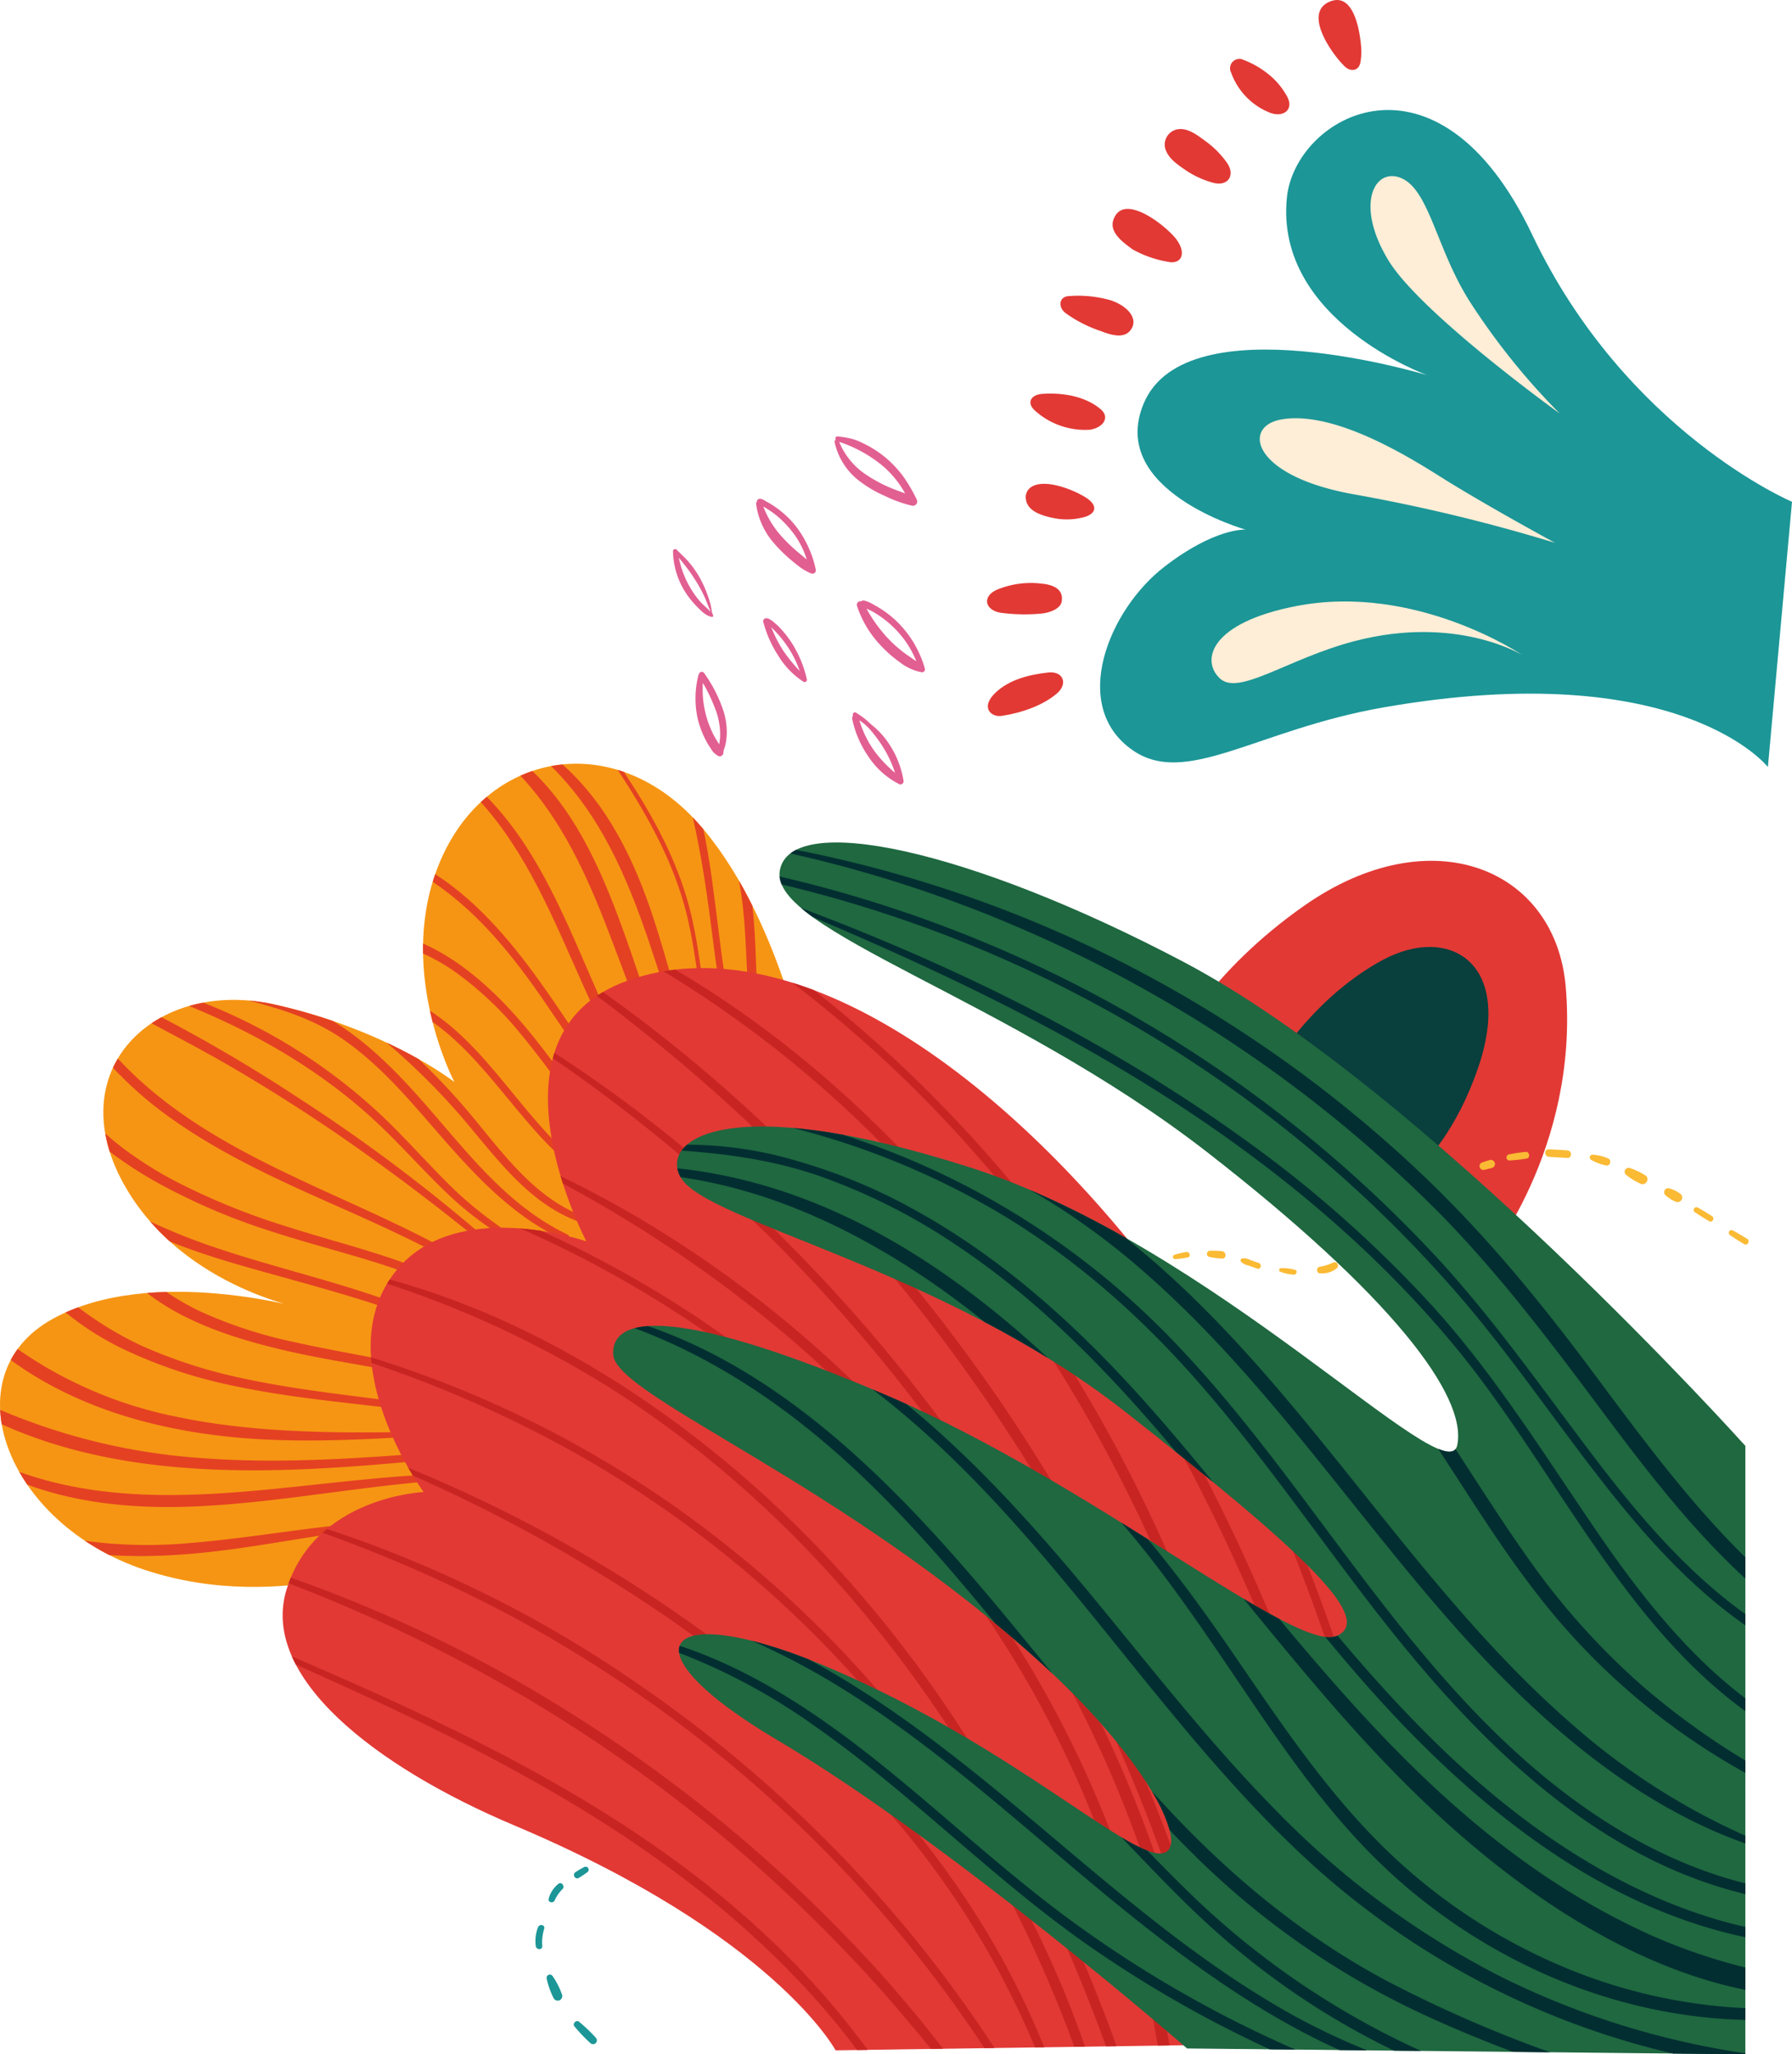 <svg xmlns="http://www.w3.org/2000/svg" width="360.322" height="413" viewBox="0 0 360.322 413">
  <g id="sect6_deco2" transform="translate(-621.976 -1517.357)">
    <g id="Group_5593" data-name="Group 5593" transform="translate(757.295 1605.093)">
      <path id="Path_104813" data-name="Path 104813" d="M750.565,1628.978a3.135,3.135,0,0,1-.318-1.191c-.058-.3-.113-.605-.183-.9a17.085,17.085,0,0,0-.6-1.931,23.291,23.291,0,0,0-1.546-3.46,20.6,20.6,0,0,0-2.231-3.209,17.068,17.068,0,0,0-1.345-1.387,9.558,9.558,0,0,0-.932-.894c-.178-.463-.922-.462-.914.122a15.8,15.8,0,0,0,2.192,7.725,17.282,17.282,0,0,0,2.494,3.251c.855.884,1.881,1.988,3.132,2.206C750.485,1629.336,750.691,1629.153,750.565,1628.978Zm-.495-.68c-.622-.722-1.432-1.315-2.064-2.025a17.816,17.816,0,0,1-2.139-3.012,19.417,19.417,0,0,1-2.19-5.82c.039.043.08.085.117.13.4.472.778.959,1.16,1.442a34.168,34.168,0,0,1,2.14,3.064,26.631,26.631,0,0,1,1.79,3.316c.264.593.49,1.2.732,1.8C749.738,1627.5,749.946,1627.9,750.07,1628.3Z" transform="translate(-742.496 -1593.022)" fill="#e25f92"/>
      <path id="Path_104814" data-name="Path 104814" d="M767.429,1640.312a23.179,23.179,0,0,0-2.8-6.92,21.3,21.3,0,0,0-2.2-2.961,11.791,11.791,0,0,0-1.36-1.341,5.426,5.426,0,0,0-1.446-1,.31.31,0,0,0-.2,0,.586.586,0,0,0-.755.7,23.132,23.132,0,0,0,3,6.765,16.28,16.28,0,0,0,5.1,5.275A.461.461,0,0,0,767.429,1640.312Zm-1.438-1.665a31.848,31.848,0,0,1-3.176-3.878,25.267,25.267,0,0,1-2.542-4.932c.029.029.059.058.088.088.414.442.84.876,1.245,1.326a22.584,22.584,0,0,1,2.122,2.773A20.7,20.7,0,0,1,765.99,1638.647Z" transform="translate(-740.514 -1591.5)" fill="#e25f92"/>
      <path id="Path_104815" data-name="Path 104815" d="M769.375,1620.888a21.466,21.466,0,0,0-3.846-8.5,18.6,18.6,0,0,0-3.3-3.339,20.041,20.041,0,0,0-1.917-1.344c-.338-.207-.7-.369-1.034-.583a2.515,2.515,0,0,0-1.053-.456.616.616,0,0,0-.7.613.5.5,0,0,0-.144.43,14.942,14.942,0,0,0,3.628,7.921,28.785,28.785,0,0,0,3.377,3.322q.936.8,1.923,1.535a10.209,10.209,0,0,0,2.086,1.154A.677.677,0,0,0,769.375,1620.888Zm-1.818-2.03c-.559-.466-1.124-.926-1.681-1.394a31.174,31.174,0,0,1-3.156-3.006,19.175,19.175,0,0,1-3.884-6.211,9.349,9.349,0,0,1,.866.508,16.943,16.943,0,0,1,1.786,1.274,20.722,20.722,0,0,1,3.051,3.124A17.12,17.12,0,0,1,767.557,1618.858Z" transform="translate(-740.669 -1594.127)" fill="#e25f92"/>
      <path id="Path_104816" data-name="Path 104816" d="M789.106,1638.584a21.426,21.426,0,0,0-4.5-8.291,20.471,20.471,0,0,0-5.577-4.453,7.938,7.938,0,0,0-2.154-.96.626.626,0,0,0-.578.168.718.718,0,0,0-.859.869,21.29,21.29,0,0,0,4.964,8.192,24.9,24.9,0,0,0,3.7,3.21,10.266,10.266,0,0,0,4.289,1.973A.583.583,0,0,0,789.106,1638.584Zm-1.727-1.483c-.692-.491-1.4-.958-2.093-1.451a25.647,25.647,0,0,1-3.377-2.919,29.638,29.638,0,0,1-4.546-6.213c.386.175.779.343,1.15.548a19.582,19.582,0,0,1,1.854,1.17,21.242,21.242,0,0,1,3.274,2.907A19.15,19.15,0,0,1,787.379,1637.1Z" transform="translate(-738.454 -1591.892)" fill="#e25f92"/>
      <path id="Path_104817" data-name="Path 104817" d="M787.945,1608.169a31.991,31.991,0,0,0-2.706-4.632,22.3,22.3,0,0,0-3.594-3.811,20.872,20.872,0,0,0-4.423-2.822,11.827,11.827,0,0,0-2.538-.981,21.751,21.751,0,0,0-2.629-.423c-.409-.035-.539.382-.4.678a.436.436,0,0,0-.212.486,13.451,13.451,0,0,0,5.323,8.053,23.864,23.864,0,0,0,4.808,2.755,25.377,25.377,0,0,0,5.41,1.948A.864.864,0,0,0,787.945,1608.169Zm-2.329-1.213c-.989-.381-2-.717-2.962-1.132a28.077,28.077,0,0,1-4.594-2.451,14.371,14.371,0,0,1-5.695-6.781,27.011,27.011,0,0,1,8.235,4.417A19.61,19.61,0,0,1,785.616,1606.956Z" transform="translate(-738.943 -1595.498)" fill="#e25f92"/>
      <path id="Path_104818" data-name="Path 104818" d="M752.819,1649.735a14.143,14.143,0,0,0-.611-4.032,28.2,28.2,0,0,0-3.934-7.785.574.574,0,0,0-1.037.156.554.554,0,0,0-.123.243,19,19,0,0,0-.156,8.7,18.633,18.633,0,0,0,1.527,4.158,14.526,14.526,0,0,0,1.115,1.882,3.76,3.76,0,0,0,1.6,1.552.741.741,0,0,0,.933-.711,4.164,4.164,0,0,1,.3-1.151c.084-.318.156-.639.211-.965A12.31,12.31,0,0,0,752.819,1649.735Zm-1.437,1.908c-.021.148-.046.35-.08.564-.08-.111-.158-.221-.226-.326-.344-.539-.671-1.085-.963-1.654a19.981,19.981,0,0,1-2.1-10.354,35.4,35.4,0,0,1,2.773,6.014,14.667,14.667,0,0,1,.686,3.848A10.51,10.51,0,0,1,751.382,1651.643Z" transform="translate(-742.001 -1590.322)" fill="#e25f92"/>
      <path id="Path_104819" data-name="Path 104819" d="M784.908,1658.612a18.835,18.835,0,0,0-3.273-7.9,16.272,16.272,0,0,0-2.892-3.1c-.561-.449-1.044-.97-1.615-1.413a20.977,20.977,0,0,0-1.76-1.227c-.428-.267-.816.268-.611.625a.641.641,0,0,0-.166.6,20.526,20.526,0,0,0,3.256,7.589,16.148,16.148,0,0,0,6.152,5.529A.628.628,0,0,0,784.908,1658.612Zm-1.7-1.554a25.072,25.072,0,0,1-4-4.171,20.657,20.657,0,0,1-3.167-6.378,10.976,10.976,0,0,1,2.11,1.82,29.137,29.137,0,0,1,2.422,3.21A23.932,23.932,0,0,1,783.208,1657.058Z" transform="translate(-738.557 -1589.432)" fill="#e25f92"/>
    </g>
    <g id="Group_5595" data-name="Group 5595" transform="translate(621.976 1670.893)">
      <path id="Path_104820" data-name="Path 104820" d="M705.654,1812.977s-26.694,12.466-54.6,3.183-38.987-39.009-18.622-50.372c20.12-11.226,51.767-1.867,51.767-1.867s-24.824-4.022-36.832-24.441c-13.852-23.554,5.654-42.419,29.9-36.95,22.921,5.169,36.079,15.572,36.079,15.572s-11.392-21.594-3.569-42.621c8.817-23.705,35.042-28.828,52.379-9.647,16.427,18.174,22.277,49.71,22.277,49.71s-31.577,28.685-47.122,49.59S705.654,1812.977,705.654,1812.977Z" transform="translate(-621.976 -1654.102)" fill="#f69513"/>
      <g id="Group_5594" data-name="Group 5594" transform="translate(0.027 0.146)">
        <path id="Path_104821" data-name="Path 104821" d="M714.576,1782.348c-17.671.834-35.032,4.552-52.685,5.447-11.8.6-23.819-.276-34.854-4.324q-.871-1.268-1.61-2.568c28.749,10.28,60.086.318,89.84.36Z" transform="translate(-621.579 -1638.678)" fill="#e44123"/>
        <path id="Path_104822" data-name="Path 104822" d="M658.451,1794.115c15.378-1.257,30.518-4.617,46.006-4.463.587.007.714.913.106.928-16.074.413-31.716,4.721-47.722,5.843a110.134,110.134,0,0,1-14.705.147,48.7,48.7,0,0,1-4.969-2.909c.38.06.759.117,1.142.167A94.15,94.15,0,0,0,658.451,1794.115Z" transform="translate(-620.138 -1637.604)" fill="#e44123"/>
        <path id="Path_104823" data-name="Path 104823" d="M714.617,1777.927a.651.651,0,0,1,.146,1.293c-30.138,2.963-63.992,6.323-92.445-6.53a23.72,23.72,0,0,1-.318-2.9,124.861,124.861,0,0,0,39.637,9.637C679.272,1780.85,697.029,1779.333,714.617,1777.927Z" transform="translate(-622 -1640.043)" fill="#e44123"/>
        <path id="Path_104824" data-name="Path 104824" d="M709.058,1775.491c.5-.009.6.753.089.781-14.067.794-27.979,1.737-42.046.193-12.231-1.341-24.364-4.438-35.231-10.327a68.588,68.588,0,0,1-7.97-5.03,18.2,18.2,0,0,1,1.382-2.208,84.789,84.789,0,0,0,31.905,13.608C674.087,1776.067,691.868,1775.813,709.058,1775.491Z" transform="translate(-621.767 -1641.38)" fill="#e44123"/>
        <path id="Path_104825" data-name="Path 104825" d="M669.409,1765.724c15.748,3.41,31.931,4.127,47.7,7.4.786.164.6,1.4-.2,1.238-16.4-3.241-33.231-3.665-49.581-7.184A95.86,95.86,0,0,1,647,1760.6a58.423,58.423,0,0,1-13.274-8.137q1.246-.561,2.535-1.031a70.069,70.069,0,0,0,12.926,7.81A101.315,101.315,0,0,0,669.409,1765.724Z" transform="translate(-620.561 -1642.296)" fill="#e44123"/>
        <path id="Path_104826" data-name="Path 104826" d="M677.93,1758.769c13.934,3.119,28.33,4.634,41.576,10.271a.738.738,0,0,1-.6,1.349c-14-5.714-29.164-6.657-43.742-10.151-8.95-2.146-19.231-5.367-26.837-11.347,1.293-.1,2.585-.174,3.866-.209a51.563,51.563,0,0,0,6.933,3.966A91.17,91.17,0,0,0,677.93,1758.769Z" transform="translate(-618.767 -1642.635)" fill="#e44123"/>
        <path id="Path_104827" data-name="Path 104827" d="M681.007,1747.021c13.58,3.894,27.241,8.228,38.982,16.317.667.459-.117,1.426-.781.98-12.329-8.287-26.712-12.3-40.857-16.278-8.4-2.361-17.26-4.609-25.539-7.965a47.323,47.323,0,0,1-3.935-4c3.5,1.614,7.046,3.1,10.695,4.4C666.616,1742.973,673.824,1744.962,681.007,1747.021Z" transform="translate(-618.7 -1644.182)" fill="#e44123"/>
        <path id="Path_104828" data-name="Path 104828" d="M644.262,1723.157a77.673,77.673,0,0,0,9.955,6.378,136.548,136.548,0,0,0,23.414,9.574c14.787,4.755,30.939,7.787,43.2,17.967a.726.726,0,0,1-.9,1.134c-12.856-10.2-29.825-13.047-45.054-18.014a126.674,126.674,0,0,1-23.114-9.75,82.8,82.8,0,0,1-10.04-6.481,28.4,28.4,0,0,1-.895-3.66C641.935,1721.29,643.071,1722.253,644.262,1723.157Z" transform="translate(-619.689 -1646.119)" fill="#e44123"/>
        <path id="Path_104829" data-name="Path 104829" d="M706.624,1743.9a99.62,99.62,0,0,1,18.653,12.141.406.406,0,0,1-.505.635c-11.291-8.151-23.771-14.026-36.451-19.646-11.775-5.218-23.647-10.479-34.2-17.959a76.361,76.361,0,0,1-11.917-10.331,20.831,20.831,0,0,1,.98-1.854C660.191,1725.215,684.924,1732.529,706.624,1743.9Z" transform="translate(-619.519 -1647.767)" fill="#e44123"/>
        <path id="Path_104830" data-name="Path 104830" d="M710.429,1738.984c5.806,4.788,11.429,9.758,16.832,15,.267.259-.077.714-.368.461a443.556,443.556,0,0,0-39.541-30.865q-10.492-7.217-21.478-13.678c-5.5-3.234-11.14-6.192-16.763-9.189q.965-.649,2.005-1.217a312.134,312.134,0,0,1,27.112,15.944A339,339,0,0,1,710.429,1738.984Z" transform="translate(-618.671 -1648.674)" fill="#e44123"/>
        <path id="Path_104831" data-name="Path 104831" d="M692.091,1717.336c6.035,5.278,11.153,11.422,16.908,16.979,5.994,5.787,13.017,10.256,20.045,14.665.41.256-.017.969-.442.729-7.089-3.988-13.985-8.074-19.977-13.641-5.773-5.366-10.863-11.413-16.755-16.66-10.687-9.518-22.886-16.47-36.023-21.857q1.376-.4,2.828-.668A111.834,111.834,0,0,1,692.091,1717.336Z" transform="translate(-617.844 -1648.995)" fill="#e44123"/>
        <path id="Path_104832" data-name="Path 104832" d="M699.458,1714.5c9.559,10.479,17.962,22.768,31.142,29.028a.652.652,0,0,1-.527,1.191c-12.132-5.47-20.557-15.974-29.111-25.755-4.62-5.284-9.469-10.448-15.243-14.492-5.683-3.979-11.488-5.868-18.143-7.7a6.057,6.057,0,0,1-.96-.265,39.032,39.032,0,0,1,5.166.808,112.7,112.7,0,0,1,11.623,3.283C689.544,1704.3,694.978,1709.591,699.458,1714.5Z" transform="translate(-616.522 -1649.04)" fill="#e44123"/>
        <path id="Path_104833" data-name="Path 104833" d="M732.634,1739.576c.686.2.344,1.4-.358,1.215-11.359-2.957-18.279-12.7-25.476-21.2a138.554,138.554,0,0,0-15.608-15.561c2.467,1.156,4.625,2.284,6.446,3.31,3.066,2.9,5.979,5.952,8.72,9.1C714.024,1725.243,720.812,1736.058,732.634,1739.576Z" transform="translate(-613.504 -1648.117)" fill="#e44123"/>
        <path id="Path_104834" data-name="Path 104834" d="M734.377,1732.812c.677.383.211,1.5-.5,1.124-14.246-7.492-21.529-24.336-34.382-33.351q-.278-1.095-.534-2.261C712.668,1707.166,719.891,1724.617,734.377,1732.812Z" transform="translate(-612.55 -1648.818)" fill="#e44123"/>
        <path id="Path_104835" data-name="Path 104835" d="M717.231,1701.808c9,10.377,15.792,22.588,25.923,31.993.616.572-.267,1.5-.893.948-9.917-8.817-16.567-20.323-25.01-30.417a67.48,67.48,0,0,0-13.453-12.61,40.585,40.585,0,0,0-6.061-3.417q-.017-.994,0-2.005C705.347,1689.662,711.994,1695.773,717.231,1701.808Z" transform="translate(-612.701 -1650.294)" fill="#e44123"/>
        <path id="Path_104836" data-name="Path 104836" d="M762.219,1717.848c.278.582-.618.908-.912.366-7.226-13.287-4.188-28.9-7.007-43.194.96,1.663,1.863,3.353,2.71,5.05C758.5,1692.668,756.689,1706.273,762.219,1717.848Z" transform="translate(-605.755 -1651.679)" fill="#e44123"/>
        <path id="Path_104837" data-name="Path 104837" d="M746.04,1663.713q.443.46.878.941c.43.475.85.961,1.265,1.454,1.365,6.512,2.139,13.186,2.957,19.7,1.609,12.794,3.328,25.706,8.334,37.688l-.625.6c-5.543-11.427-7.265-24.059-8.855-36.533C748.967,1679.51,747.845,1671.54,746.04,1663.713Z" transform="translate(-606.769 -1653.068)" fill="#e44123"/>
        <path id="Path_104838" data-name="Path 104838" d="M756.55,1723.278c.162.29-.341.574-.51.286-6.88-11.762-6.363-25.646-9.389-38.558-2.54-10.844-7.983-20.544-14.054-29.8q.626.187,1.25.407c5.6,8.483,10.578,17.379,13.169,27.284C750.516,1696.285,749.662,1710.895,756.55,1723.278Z" transform="translate(-608.42 -1654.112)" fill="#e44123"/>
        <path id="Path_104839" data-name="Path 104839" d="M755.525,1727.2c.311.613-.662.979-.981.393-12.846-23.612-13.969-53.334-33.88-73.037.754-.141,1.517-.248,2.283-.325,9.27,8.227,14.67,19.7,18.452,31.361C745.925,1699.557,748.851,1714.011,755.525,1727.2Z" transform="translate(-609.885 -1654.232)" fill="#e44123"/>
        <path id="Path_104840" data-name="Path 104840" d="M754.588,1729.926c.274.355-.265.743-.551.411-18.68-21.618-19.281-52.987-38.865-73.994q1.179-.527,2.395-.94c9.385,8.976,14.539,21.549,18.826,33.583C741.353,1702.914,745.432,1718.019,754.588,1729.926Z" transform="translate(-610.559 -1654.088)" fill="#e44123"/>
        <path id="Path_104841" data-name="Path 104841" d="M750.873,1731.467c-21.661-18.379-24.288-49.789-42.793-70.382q.591-.552,1.2-1.064c19.3,19.711,21.63,51.557,42.11,70.793C751.78,1731.177,751.288,1731.819,750.873,1731.467Z" transform="translate(-611.43 -1653.521)" fill="#e44123"/>
        <path id="Path_104842" data-name="Path 104842" d="M722.371,1697.4c4.381,6.262,8.484,12.711,13.031,18.856,4.833,6.53,10.029,12.779,15.085,19.134.527.662-.5,1.41-1.043.779-5.1-5.953-10.067-12.012-14.764-18.288-4.417-5.9-8.424-12.086-12.593-18.164-6.345-9.249-13.38-18.107-22.626-24.3.157-.514.323-1.028.5-1.543C709.092,1679.743,716.214,1688.606,722.371,1697.4Z" transform="translate(-612.489 -1651.82)" fill="#e44123"/>
      </g>
    </g>
    <g id="Group_5596" data-name="Group 5596" transform="translate(857.894 1690.412)">
      <path id="Path_104843" data-name="Path 104843" d="M832.093,1708.626s7.16-14.738,26.415-28.181c25.408-17.738,50.445-7.5,52.491,16.361,2.809,32.778-16.332,55.552-16.332,55.552Z" transform="translate(-832.093 -1671.486)" fill="#e23935"/>
      <path id="Path_104844" data-name="Path 104844" d="M850.806,1709.386s7.829-12.754,21.158-19.891,26.4.623,19.087,21.815c-4.428,12.831-10.587,18.613-10.587,18.613Z" transform="translate(-829.795 -1669.592)" fill="#093f3d"/>
    </g>
    <g id="Group_5598" data-name="Group 5598" transform="translate(678.808 1711.969)">
      <path id="Path_104845" data-name="Path 104845" d="M783.778,1908.266s-12.452-23.218-64.565-45.2c-28.261-11.917-51.163-29.955-45.849-47.4,5.7-18.735,27.573-19.643,27.573-19.643s-19.15-26.179-6.088-43.774c11.886-16.009,38.818-6.615,38.818-6.615s-21.985-41.549,8.189-52.38c33.01-11.85,77.414,18.511,111.8,66.488s79.518,146.333,79.518,146.333Z" transform="translate(-672.592 -1690.685)" fill="#e23935"/>
      <g id="Group_5597" data-name="Group 5597" transform="translate(1.2 0.319)">
        <path id="Path_104846" data-name="Path 104846" d="M785.606,1871.838a256.07,256.07,0,0,1,19.637,22.708l-2.407.036c-5.029-6.127-10.162-12.162-15.624-17.927a311.182,311.182,0,0,0-25.192-23.861,304,304,0,0,0-58.408-38.553,309.57,309.57,0,0,0-29.95-13.26c.14-.388.285-.771.439-1.144a279.782,279.782,0,0,1,56.77,27.535A293.131,293.131,0,0,1,785.606,1871.838Z" transform="translate(-673.661 -1677.601)" fill="#c82522"/>
        <path id="Path_104847" data-name="Path 104847" d="M776.851,1877.247a157.44,157.44,0,0,1,10.544,12.3c.885,1.147,1.78,2.312,2.663,3.494l-2.179.031c-.234-.319-.466-.64-.705-.957a151.132,151.132,0,0,0-9.772-11.621,186.954,186.954,0,0,0-21.838-19.942c-16.787-13.146-35.529-23.668-54.653-32.992-8.542-4.166-17.193-8.1-25.87-11.976q-.431-.822-.8-1.648C711.324,1829.863,748.7,1847.6,776.851,1877.247Z" transform="translate(-673.589 -1675.87)" fill="#c82522"/>
        <path id="Path_104848" data-name="Path 104848" d="M798.084,1872.571a254.468,254.468,0,0,1,16.753,22.894l-2.012.031a261.926,261.926,0,0,0-38.081-45.552A265.241,265.241,0,0,0,714.2,1806.8a287.466,287.466,0,0,0-34.475-14.917c.292-.264.588-.516.887-.762a242.769,242.769,0,0,1,62.314,30.985A264.155,264.155,0,0,1,798.084,1872.571Z" transform="translate(-672.917 -1678.672)" fill="#c82522"/>
        <path id="Path_104849" data-name="Path 104849" d="M810.861,1872.591a162.24,162.24,0,0,1,12.1,24.072l-1.852.028a174.21,174.21,0,0,0-32.78-51.058c-18.171-19.926-40.152-36.008-63.479-49.374a311.582,311.582,0,0,0-28.839-14.533c-.29-.476-.6-1-.919-1.558a284.181,284.181,0,0,1,61.237,34.417C777.786,1830.429,796.919,1849.752,810.861,1872.591Z" transform="translate(-671.029 -1680.016)" fill="#c82522"/>
        <path id="Path_104850" data-name="Path 104850" d="M815.914,1863.787a200.513,200.513,0,0,1,16.06,35.184l-2.15.031a256,256,0,0,0-13.231-30.127A222.364,222.364,0,0,0,730,1779.935a239.867,239.867,0,0,0-41.482-18.416q-.057-.564-.1-1.132a218.134,218.134,0,0,1,72.76,38.807A223.194,223.194,0,0,1,815.914,1863.787Z" transform="translate(-671.848 -1682.445)" fill="#c82522"/>
        <path id="Path_104851" data-name="Path 104851" d="M824.349,1868.133a337.353,337.353,0,0,1,13.632,32.457l-2.121.031c-8.707-23.958-19.945-47.008-34.343-68.079-17.443-25.528-39.507-47.97-65.727-64.5a204.67,204.67,0,0,0-44.5-20.747q.256-.431.537-.854c28.422,7.818,54.592,24.341,76.149,44.144C791.711,1812.387,810.333,1839.209,824.349,1868.133Z" transform="translate(-671.496 -1684.157)" fill="#c82522"/>
        <path id="Path_104852" data-name="Path 104852" d="M838.251,1871.122a221.805,221.805,0,0,1,7.448,30.434l-2.36.034a221.989,221.989,0,0,0-25.2-71.3,219.653,219.653,0,0,0-66.208-72.462,223.623,223.623,0,0,0-36.77-20.512c1.455.11,2.851.275,4.152.471A222.075,222.075,0,0,1,785.9,1784.2,218.581,218.581,0,0,1,838.251,1871.122Z" transform="translate(-668.566 -1685.279)" fill="#c82522"/>
        <path id="Path_104853" data-name="Path 104853" d="M796.05,1784.875A242.5,242.5,0,0,1,851.758,1902.6l-2.549.037A240.472,240.472,0,0,0,764.7,1757.389a261.283,261.283,0,0,0-41.87-27.956q-.234-.729-.459-1.487C750.416,1741.478,775.664,1761.393,796.05,1784.875Z" transform="translate(-667.68 -1686.428)" fill="#c82522"/>
        <path id="Path_104854" data-name="Path 104854" d="M795.506,1775.163A342.315,342.315,0,0,1,857.3,1905.235l-2.613.038a342.437,342.437,0,0,0-29.1-79.034,330.929,330.929,0,0,0-61.239-83.609,326.244,326.244,0,0,0-43.371-35.678q.146-.546.315-1.083C749.813,1724.281,774.788,1748.362,795.506,1775.163Z" transform="translate(-667.851 -1689.139)" fill="#c82522"/>
        <path id="Path_104855" data-name="Path 104855" d="M800.791,1764.458A342.182,342.182,0,0,1,851,1858.907a308.082,308.082,0,0,1,12.407,47.56l-2.27.034a356.38,356.38,0,0,0-10.315-40.716,343.211,343.211,0,0,0-81.972-135.261,354.851,354.851,0,0,0-40.007-34.76c.4-.27.82-.53,1.251-.782C757.143,1714.14,780.887,1738.008,800.791,1764.458Z" transform="translate(-666.886 -1690.476)" fill="#c82522"/>
        <path id="Path_104856" data-name="Path 104856" d="M812.123,1755.413c22.8,31.538,38.307,67.857,48.648,105.237,4.206,15.2,7.613,30.628,10.281,46.177l-2.3.034c-5.914-32.746-14.3-65.028-27.61-95.639-14.408-33.147-34.433-64.063-60.508-89.236a226.027,226.027,0,0,0-39.838-30.675c.777-.133,1.557-.249,2.343-.342C770.456,1707.014,793.621,1729.819,812.123,1755.413Z" transform="translate(-665.418 -1690.969)" fill="#c82522"/>
        <path id="Path_104857" data-name="Path 104857" d="M828.749,1761.475c21.651,32.863,37.024,69.423,48.359,107.009q5.642,18.712,10.142,37.779l-2.371.035c-7.106-29.622-15.689-58.826-27.685-86.949-14.52-34.04-33.623-66.084-58.364-93.709a250.2,250.2,0,0,0-35-32.339q2.2.687,4.429,1.529C791.964,1713.433,812.177,1736.321,828.749,1761.475Z" transform="translate(-662.589 -1690.683)" fill="#c82522"/>
        <path id="Path_104858" data-name="Path 104858" d="M880.941,1879.968c1.212,6.357,2.326,12.755,3.276,19.179l-1.887.027c-.673-4.74-1.409-9.474-2.256-14.194q-3.7-20.635-9.356-40.853a445.251,445.251,0,0,0-30.379-78.938q-3.68-7.372-7.638-14.6c.434.6.868,1.192,1.3,1.794,1.954,2.725,3.941,5.613,5.953,8.635,6.255,12.142,11.924,24.587,17.024,37.244A438.644,438.644,0,0,1,880.941,1879.968Z" transform="translate(-654.132 -1683.648)" fill="#c82522"/>
        <path id="Path_104859" data-name="Path 104859" d="M887.467,1890.166l-2.152.031a348.454,348.454,0,0,0-4.634-41.978q-2.26-12.842-5.414-25.5,1.809,3.471,3.558,6.878a354.208,354.208,0,0,1,7.887,50.089Q887.155,1884.914,887.467,1890.166Z" transform="translate(-648.905 -1674.791)" fill="#c82522"/>
      </g>
    </g>
    <g id="Group_5600" data-name="Group 5600" transform="translate(745.268 1686.724)">
      <path id="Path_104860" data-name="Path 104860" d="M959.436,1789.511s-64.366-71.693-113.034-97.335c-43.085-22.7-79.02-30.351-81.113-18.315s46.05,25.641,85.822,56.517c36.945,28.68,52.483,49.062,50.39,59s-48.82-40.167-98.011-55.865-62.479-5.373-58.087,2.093c5.233,8.9,52.667,18.229,89.3,47.01s50.092,41.717,42.621,45.08c-8.2,3.688-48.714-30.34-90.055-48.132s-55.994-16.747-55.47-8.373,46.443,25.822,86.345,62.273c23.975,21.9,31.415,40.786,21.686,37.639-9.186-2.972-32.151-23.51-66.166-37.639-31.635-13.141-40.573-3.568-8.9,15.176,35.1,20.769,82.421,62.012,82.421,62.012l112.249,1.178Z" transform="translate(-731.784 -1668.202)" fill="#1f6840"/>
      <g id="Group_5599" data-name="Group 5599" transform="translate(4.303 1.494)">
        <path id="Path_104861" data-name="Path 104861" d="M891.017,1735.238c12.435,11.867,23.253,25.062,33.512,38.821,9.73,13.049,19.4,26.284,31.01,37.688v4.28c-10.9-10.019-19.994-21.871-28.84-33.719-10.335-13.843-20.666-27.572-32.823-39.9a267.678,267.678,0,0,0-82.206-56.3,260.109,260.109,0,0,0-48.154-15.861,7.479,7.479,0,0,1,1.139-.718,251.566,251.566,0,0,1,87.034,34.874A256.593,256.593,0,0,1,891.017,1735.238Z" transform="translate(-732.19 -1669.532)" fill="#032e31"/>
        <path id="Path_104862" data-name="Path 104862" d="M893.144,1750.236c11.746,12.619,21.554,26.721,31.951,40.426,8.959,11.81,18.68,23.293,30.681,31.925v2.253c-10.374-7.255-19.117-16.745-26.99-26.638-10.69-13.433-20.175-27.777-31.5-40.71A259.489,259.489,0,0,0,762,1675.894a5.356,5.356,0,0,1-.418-1.6,260.659,260.659,0,0,1,131.558,75.945Z" transform="translate(-732.427 -1668.948)" fill="#032e31"/>
        <path id="Path_104863" data-name="Path 104863" d="M892.7,1760.3c12.744,14.136,22.6,30.249,33.351,45.867,8.277,12.017,17.621,23.819,29.253,32.662v2.57c-25.406-18.423-39.007-50.085-58.811-73.82-22.155-26.553-50.624-47.032-80.937-63.312-15.512-8.331-31.6-15.679-47.825-22.549-.83-.6-1.591-1.195-2.277-1.778,31.269,11.776,61.6,26.688,88.765,46.259A242.2,242.2,0,0,1,892.7,1760.3Z" transform="translate(-731.953 -1668.253)" fill="#032e31"/>
        <path id="Path_104864" data-name="Path 104864" d="M920.4,1824.274a150.679,150.679,0,0,0,20.9,15.166v2.487a136.45,136.45,0,0,1-42.526-36.8c-6.986-9.054-12.972-18.809-19.248-28.355,1.713.705,2.9.779,3.487.062,4.779,7.3,9.431,14.682,14.486,21.8A145.718,145.718,0,0,0,920.4,1824.274Z" transform="translate(-717.946 -1656.364)" fill="#032e31"/>
        <path id="Path_104865" data-name="Path 104865" d="M856.45,1770.616c19.659,23.005,36.939,48.371,60.072,68.174a136.827,136.827,0,0,0,33.759,21.458v1.559c-24.005-8.523-43.9-26.891-60.357-45.791-20.03-23.008-37.216-48.682-60.293-68.895a145.647,145.647,0,0,0-18.953-14.184c-1.427-.887-2.875-1.733-4.336-2.557a191.314,191.314,0,0,1,19.158,9.574l.505.4C837.214,1749.31,847.145,1759.729,856.45,1770.616Z" transform="translate(-726.932 -1662.06)" fill="#032e31"/>
        <path id="Path_104866" data-name="Path 104866" d="M840.141,1761.813c25.573,26.42,43.037,59.752,70.671,84.313,12.9,11.468,27.889,20.852,44.671,25.057v2.165c-31.694-7.645-55.766-32.838-75.091-57.881-11.538-14.95-22.259-30.554-34.691-44.8-12.1-13.864-25.851-25.95-41.823-35.179a158.058,158.058,0,0,0-39.909-16.174c3.019.259,6.367.7,10.068,1.371A159.374,159.374,0,0,1,840.141,1761.813Z" transform="translate(-732.134 -1663.419)" fill="#032e31"/>
        <path id="Path_104867" data-name="Path 104867" d="M899.911,1847.563c13.145,9.777,27.925,17.583,43.865,21.224v2.063c-31.366-6.61-57.452-29-78.063-52.8q-3.239-3.739-6.4-7.572a4.431,4.431,0,0,0,2.348-.215l.1-.047C873.256,1823.859,885.459,1836.813,899.911,1847.563Z" transform="translate(-720.427 -1652.257)" fill="#032e31"/>
        <path id="Path_104868" data-name="Path 104868" d="M767.376,1725.622a112.332,112.332,0,0,1,24.33,10.247c16.322,9.141,30.412,21.635,43,35.377,5.588,6.1,10.929,12.448,16.177,18.886q-3.471-2.852-7.4-6c-13.138-15.649-27.216-30.357-44.411-41.76a120.848,120.848,0,0,0-27.75-13.906c-8.95-3.041-17.965-4.3-27.277-4.96a6.658,6.658,0,0,1,1.1-1.187A77.567,77.567,0,0,1,767.376,1725.622Z" transform="translate(-734.582 -1663.052)" fill="#032e31"/>
        <path id="Path_104869" data-name="Path 104869" d="M900.335,1855.873a147.266,147.266,0,0,0,25.988,15.264,117.156,117.156,0,0,0,19.252,6.618v4.491c-14.343-2.894-27.97-9.659-39.986-17.759-15.407-10.386-28.824-23.376-41.09-37.264-6.777-7.673-13.312-15.639-19.845-23.629,2.6,1.551,5,2.92,7.174,4.061C866.485,1825.24,881.677,1842.3,900.335,1855.873Z" transform="translate(-722.227 -1653.07)" fill="#032e31"/>
        <path id="Path_104870" data-name="Path 104870" d="M805.086,1757.466q-4.007-3.242-8.218-6.266c-15.734-11.242-33.666-20.126-52.943-22.875a5.592,5.592,0,0,1-.648-1.781c28.866,3.061,53.654,18.715,74.57,38.185C813.613,1762.113,809.336,1759.7,805.086,1757.466Z" transform="translate(-734.675 -1662.531)" fill="#032e31"/>
        <path id="Path_104871" data-name="Path 104871" d="M872.892,1852.582a115.2,115.2,0,0,0,36.271,25.626,107.694,107.694,0,0,0,39.094,9.386v2.362c-26.361-.612-51.894-11.712-71.337-29.542-11.584-10.624-20.61-23.653-29.37-36.6-7.838-11.587-15.6-23.207-24.728-33.8q2.713,1.684,5.32,3.322c5.64,6.786,10.874,13.907,15.907,21.2C853.082,1827.639,861.839,1841.052,872.892,1852.582Z" transform="translate(-724.908 -1654.738)" fill="#032e31"/>
        <path id="Path_104872" data-name="Path 104872" d="M822.014,1807.26c12.282,14.844,24.091,30.143,37.67,43.853a170.928,170.928,0,0,0,45.143,33.209,163.947,163.947,0,0,0,48.906,15.28v.208l-14.505-.153a163.276,163.276,0,0,1-73.938-39.26c-27.812-25.8-47.454-59.041-75.5-84.613-3.7-3.371-7.549-6.611-11.548-9.656q1.635.687,3.328,1.415,1.721.741,3.441,1.52C798.75,1780.266,810.877,1793.8,822.014,1807.26Z" transform="translate(-730.383 -1657.671)" fill="#032e31"/>
        <path id="Path_104873" data-name="Path 104873" d="M808.949,1811.632c3.592,4.307,7.127,8.66,10.669,13.01q-.955-.9-1.946-1.805-4.737-4.33-9.565-8.305c-9.4-11.475-19.1-22.682-30.127-32.681-12.454-11.291-26.6-20.79-42.364-26.634a14.343,14.343,0,0,1,2.7-.423C767.215,1764.753,789.8,1788.674,808.949,1811.632Z" transform="translate(-735.616 -1659.063)" fill="#032e31"/>
        <path id="Path_104874" data-name="Path 104874" d="M875.672,1876.3a258.839,258.839,0,0,0,32.656,14.257l-7.464-.078c-6.419-2.424-12.762-5.042-18.977-7.968a162.621,162.621,0,0,1-44.719-31.208q-2.723-2.672-5.348-5.43a31.29,31.29,0,0,0-3.569-7.79q2.146,2.37,4.344,4.693C845.255,1856.13,859.393,1867.643,875.672,1876.3Z" transform="translate(-724.241 -1648.835)" fill="#032e31"/>
        <path id="Path_104875" data-name="Path 104875" d="M860.808,1883.74a134.531,134.531,0,0,0,19.563,9.743l-5.588-.06c-14.443-6.491-27.718-15.8-40.059-25.556-19.665-15.552-37.748-33.188-59.06-46.571a146.242,146.242,0,0,0-19-10.145,94.938,94.938,0,0,1,11.373,3.728c11.85,6.361,22.885,14.393,33.362,22.769C820.974,1853.3,839.221,1870.788,860.808,1883.74Z" transform="translate(-733.031 -1652.142)" fill="#032e31"/>
        <path id="Path_104876" data-name="Path 104876" d="M837.954,1858.91a163.85,163.85,0,0,0,45.1,30.369l-5.441-.056a154.234,154.234,0,0,1-15.4-8.552,158.026,158.026,0,0,1-21.74-16.612c-6.181-5.631-11.889-11.747-17.7-17.754a35.49,35.49,0,0,0,5.251,2.707C831.3,1852.354,834.577,1855.69,837.954,1858.91Z" transform="translate(-724.914 -1647.825)" fill="#032e31"/>
        <path id="Path_104877" data-name="Path 104877" d="M823.5,1868.08a237.332,237.332,0,0,0,28.969,17.932q7.407,3.88,15.071,7.211l-5.168-.055a236.343,236.343,0,0,1-35.262-20.043c-19.758-13.552-36.372-31.029-55.972-44.759A122.585,122.585,0,0,0,743.6,1813.46a2.919,2.919,0,0,1,.108-1.421c19.485,6.477,35.837,19.615,51.337,32.839C804.361,1852.823,813.576,1860.9,823.5,1868.08Z" transform="translate(-734.64 -1652.033)" fill="#032e31"/>
      </g>
    </g>
    <g id="Group_5601" data-name="Group 5601" transform="translate(919.466 1748.414)">
      <path id="Path_104878" data-name="Path 104878" d="M932.367,1737.667c.99.527,1.94,1.107,2.9,1.691.676.413.057,1.479-.622,1.064-.958-.585-1.909-1.164-2.829-1.806A.55.55,0,0,1,932.367,1737.667Z" transform="translate(-881.452 -1721.371)" fill="#faba34"/>
      <path id="Path_104879" data-name="Path 104879" d="M926.093,1733.576c.981.539,1.926,1.134,2.876,1.724.641.4.055,1.411-.594,1.015-.956-.583-1.913-1.157-2.837-1.791A.55.55,0,0,1,926.093,1733.576Z" transform="translate(-882.222 -1721.874)" fill="#faba34"/>
      <path id="Path_104880" data-name="Path 104880" d="M920.994,1730.126a7.158,7.158,0,0,1,2.231,1.077.93.93,0,0,1-.939,1.6,7.064,7.064,0,0,1-2.077-1.335A.813.813,0,0,1,920.994,1730.126Z" transform="translate(-882.873 -1722.289)" fill="#faba34"/>
      <path id="Path_104881" data-name="Path 104881" d="M913.908,1726.483a13,13,0,0,1,3.131,1.47c1.095.594.119,2.265-.976,1.671a12.848,12.848,0,0,1-2.922-1.826A.793.793,0,0,1,913.908,1726.483Z" transform="translate(-883.742 -1722.737)" fill="#faba34"/>
      <path id="Path_104882" data-name="Path 104882" d="M910.276,1724.823c.9.285.523,1.7-.393,1.426a9.657,9.657,0,0,1-2.943-1.109.564.564,0,0,1,.282-1.042A9.5,9.5,0,0,1,910.276,1724.823Z" transform="translate(-884.506 -1723.028)" fill="#faba34"/>
      <path id="Path_104883" data-name="Path 104883" d="M903.149,1723.355c.967.064.979,1.567,0,1.517-1.246-.065-2.492-.119-3.737-.229-.944-.083-.977-1.527,0-1.5C900.66,1723.182,901.9,1723.273,903.149,1723.355Z" transform="translate(-885.487 -1723.145)" fill="#faba34"/>
      <path id="Path_104884" data-name="Path 104884" d="M895.831,1724.934a27.542,27.542,0,0,1-3.476.4.619.619,0,0,1-.164-1.21,27.532,27.532,0,0,1,3.46-.517C896.4,1723.515,896.582,1724.832,895.831,1724.934Z" transform="translate(-886.34 -1723.088)" fill="#faba34"/>
      <path id="Path_104885" data-name="Path 104885" d="M890.005,1725.64a.835.835,0,0,1-.576,1.014c-.516.142-1.027.281-1.553.385a.769.769,0,0,1-.409-1.481c.5-.189,1.009-.342,1.524-.494A.836.836,0,0,1,890.005,1725.64Z" transform="translate(-886.932 -1722.913)" fill="#faba34"/>
    </g>
    <g id="Group_5602" data-name="Group 5602" transform="translate(857.815 1768.786)">
      <path id="Path_104886" data-name="Path 104886" d="M861.707,1744.646a4.625,4.625,0,0,1-3.385.93c-.664-.093-.621-1.168,0-1.3a9.177,9.177,0,0,0,2.687-.828A.693.693,0,0,1,861.707,1744.646Z" transform="translate(-828.853 -1741.036)" fill="#faba34"/>
      <path id="Path_104887" data-name="Path 104887" d="M854.194,1744.753c.64.112.363,1.069-.267.969a8.754,8.754,0,0,1-2.695-.6.383.383,0,0,1,.09-.693A9.215,9.215,0,0,1,854.194,1744.753Z" transform="translate(-829.686 -1740.907)" fill="#faba34"/>
      <path id="Path_104888" data-name="Path 104888" d="M846.041,1742.981l1.762.618c.708.249.4,1.385-.313,1.134l-1.872-.657a2.571,2.571,0,0,1-1.415-.78.42.42,0,0,1,.249-.613A2.634,2.634,0,0,1,846.041,1742.981Z" transform="translate(-830.535 -1741.124)" fill="#faba34"/>
      <path id="Path_104889" data-name="Path 104889" d="M841.142,1741.4c.945.075.947,1.565,0,1.479a16.791,16.791,0,0,1-2.585-.344.628.628,0,0,1,.166-1.228A15.584,15.584,0,0,1,841.142,1741.4Z" transform="translate(-831.275 -1741.289)" fill="#faba34"/>
      <path id="Path_104890" data-name="Path 104890" d="M835.009,1742.614a15.218,15.218,0,0,1-2.566.336.438.438,0,0,1-.115-.856,14.4,14.4,0,0,1,2.384-.558C835.421,1741.4,835.712,1742.5,835.009,1742.614Z" transform="translate(-832.023 -1741.26)" fill="#faba34"/>
    </g>
    <g id="Group_5603" data-name="Group 5603" transform="translate(729.64 1892.634)">
      <path id="Path_104891" data-name="Path 104891" d="M725.755,1879.339a31.91,31.91,0,0,1,3.4,3.236.768.768,0,0,1-1.086,1.086,31.945,31.945,0,0,1-3.236-3.4C724.432,1879.737,725.232,1878.937,725.755,1879.339Z" transform="translate(-717.023 -1848.199)" fill="#1c9697"/>
      <path id="Path_104892" data-name="Path 104892" d="M721.075,1871.214a15.466,15.466,0,0,1,1.822,3.537.961.961,0,0,1-.332,1.271.934.934,0,0,1-1.271-.333,16.423,16.423,0,0,1-1.415-3.97A.658.658,0,0,1,721.075,1871.214Z" transform="translate(-717.62 -1849.221)" fill="#1c9697"/>
      <path id="Path_104893" data-name="Path 104893" d="M719.622,1862.8a9.229,9.229,0,0,0-.385,3.455c.076.846-1.21.82-1.308,0a7.458,7.458,0,0,1,.468-3.793C718.7,1861.732,719.859,1861.994,719.622,1862.8Z" transform="translate(-717.866 -1850.311)" fill="#1c9697"/>
      <path id="Path_104894" data-name="Path 104894" d="M723.034,1855.716a7.649,7.649,0,0,0-1.579,2.248c-.292.727-1.45.456-1.206-.332a5.677,5.677,0,0,1,1.968-2.973C722.857,1854.184,723.525,1855.177,723.034,1855.716Z" transform="translate(-717.577 -1851.232)" fill="#1c9697"/>
      <path id="Path_104895" data-name="Path 104895" d="M727.592,1851.823a.6.6,0,0,1-.047.8,17.488,17.488,0,0,1-1.8,1.21c-.723.457-1.4-.7-.67-1.146a16.316,16.316,0,0,1,1.735-1.017A.616.616,0,0,1,727.592,1851.823Z" transform="translate(-717.019 -1851.593)" fill="#1c9697"/>
    </g>
    <g id="Group_5604" data-name="Group 5604" transform="translate(820.451 1517.357)">
      <path id="Path_104896" data-name="Path 104896" d="M953.26,1669.134s-17.567-22.414-77.319-11.977c-25.455,4.446-39.621,16.106-50.427,8.589-12.746-8.867-4.781-28.226,6.372-36.851,10.274-7.945,16.348-7.481,16.348-7.481s-27.875-7.859-20.466-25.4c8.616-20.4,57.04-5.636,57.04-5.636s-30.776-11.022-28.262-35.743c1.663-16.347,30.2-32.695,49.319,7.481,18.815,39.538,52.242,53.7,52.242,53.7Z" transform="translate(-796.26 -1514.938)" fill="#1c9697"/>
      <path id="Path_104897" data-name="Path 104897" d="M901.5,1635.866s-13.188-8.25-33.881-2.824c-13.352,3.5-23.193,11.092-27.023,7.462s-1.921-11.16,15.327-14.52C880.042,1621.284,901.5,1635.866,901.5,1635.866Z" transform="translate(-793.811 -1504.133)" fill="#ffeed7"/>
      <path id="Path_104898" data-name="Path 104898" d="M906.932,1617.287a346.991,346.991,0,0,0-40.782-9.814c-20.2-3.7-22.182-13.618-14.209-14.99,10.541-1.814,25.4,7.391,32.066,11.588C892.823,1609.623,906.932,1617.287,906.932,1617.287Z" transform="translate(-792.749 -1508.161)" fill="#ffeed7"/>
      <path id="Path_104899" data-name="Path 104899" d="M905.457,1596.617s-28.032-20.167-34.485-30.855-3.091-17.966,1.816-16.738c6.454,1.613,7.6,14.455,14.923,25.612A137.8,137.8,0,0,0,905.457,1596.617Z" transform="translate(-790.314 -1513.485)" fill="#ffeed7"/>
      <path id="Path_104900" data-name="Path 104900" d="M817.588,1610.628a13.273,13.273,0,0,1-6.6.18c-2.009-.413-4.91-1.291-5.265-3.609a2.435,2.435,0,0,1,.793-2.378c2.489-2.06,8.328.138,11.075,1.819C820.158,1608.213,819.956,1609.878,817.588,1610.628Z" transform="translate(-797.894 -1506.719)" fill="#e23935"/>
      <path id="Path_104901" data-name="Path 104901" d="M818.527,1595.091a15.045,15.045,0,0,1-11.091-3.824c-1.776-1.578-.849-3.215,1.464-3.382,4.005-.29,8.672.465,11.751,3.108C822.538,1592.611,821.167,1594.649,818.527,1595.091Z" transform="translate(-797.792 -1508.704)" fill="#e23935"/>
      <path id="Path_104902" data-name="Path 104902" d="M825.909,1577.317c-1.431,1.777-4.263.733-5.989.073a26.105,26.105,0,0,1-7.04-3.618c-1.509-1.2-1.26-3.134.44-3.363a23.542,23.542,0,0,1,8.6.8C825.085,1572.2,827.872,1574.879,825.909,1577.317Z" transform="translate(-797.132 -1510.857)" fill="#e23935"/>
      <path id="Path_104903" data-name="Path 104903" d="M832.724,1565.456a22.11,22.11,0,0,1-7.533-2.59c-1.771-1.326-4.7-3.337-3.8-5.928,2.008-5.769,10.916,1.5,12.72,4.032C836.115,1563.777,834.987,1565.759,832.724,1565.456Z" transform="translate(-795.985 -1512.763)" fill="#e23935"/>
      <path id="Path_104904" data-name="Path 104904" d="M840.27,1551.26a18.714,18.714,0,0,1-5.409-2.462c-1.455-.995-3.267-2.185-3.991-3.854a3.114,3.114,0,0,1,2.179-4.412c2.026-.4,3.958,1.073,5.49,2.206a18.824,18.824,0,0,1,4.544,4.52C844.765,1549.709,843.363,1552.066,840.27,1551.26Z" transform="translate(-794.836 -1514.519)" fill="#e23935"/>
      <path id="Path_104905" data-name="Path 104905" d="M850.39,1538.763a13.6,13.6,0,0,1-7.925-8.112,1.881,1.881,0,0,1,2.537-2.538,18.147,18.147,0,0,1,4.747,2.689,14.589,14.589,0,0,1,3.93,4.585C855.163,1537.981,853.115,1539.72,850.39,1538.763Z" transform="translate(-793.397 -1516.058)" fill="#e23935"/>
      <path id="Path_104906" data-name="Path 104906" d="M813.753,1625.432c-.24,1.537-2.5,2.321-4.241,2.469a36.232,36.232,0,0,1-7.852-.154c-3.327-.445-4.014-3.248-.977-4.641a17.922,17.922,0,0,1,9.059-1.238C812.113,1622.1,814.134,1623,813.753,1625.432Z" transform="translate(-798.745 -1504.535)" fill="#e23935"/>
      <path id="Path_104907" data-name="Path 104907" d="M812.754,1642c-2.859,2.435-7.161,3.9-11.071,4.49-2.2.33-4.315-1.739-1.311-4.618,2.8-2.682,6.762-3.667,10.632-4.1C814.078,1637.436,815.037,1640.061,812.754,1642Z" transform="translate(-798.728 -1502.573)" fill="#e23935"/>
      <path id="Path_104908" data-name="Path 104908" d="M866.5,1530.019c-.439,1.773-2.09,1.646-3.016.8-2.415-2.216-8.478-10.558-3.394-13.012,4.474-2.162,6.085,4,6.532,8.463A12.548,12.548,0,0,1,866.5,1530.019Z" transform="translate(-791.455 -1517.357)" fill="#e23935"/>
    </g>
  </g>
</svg>
